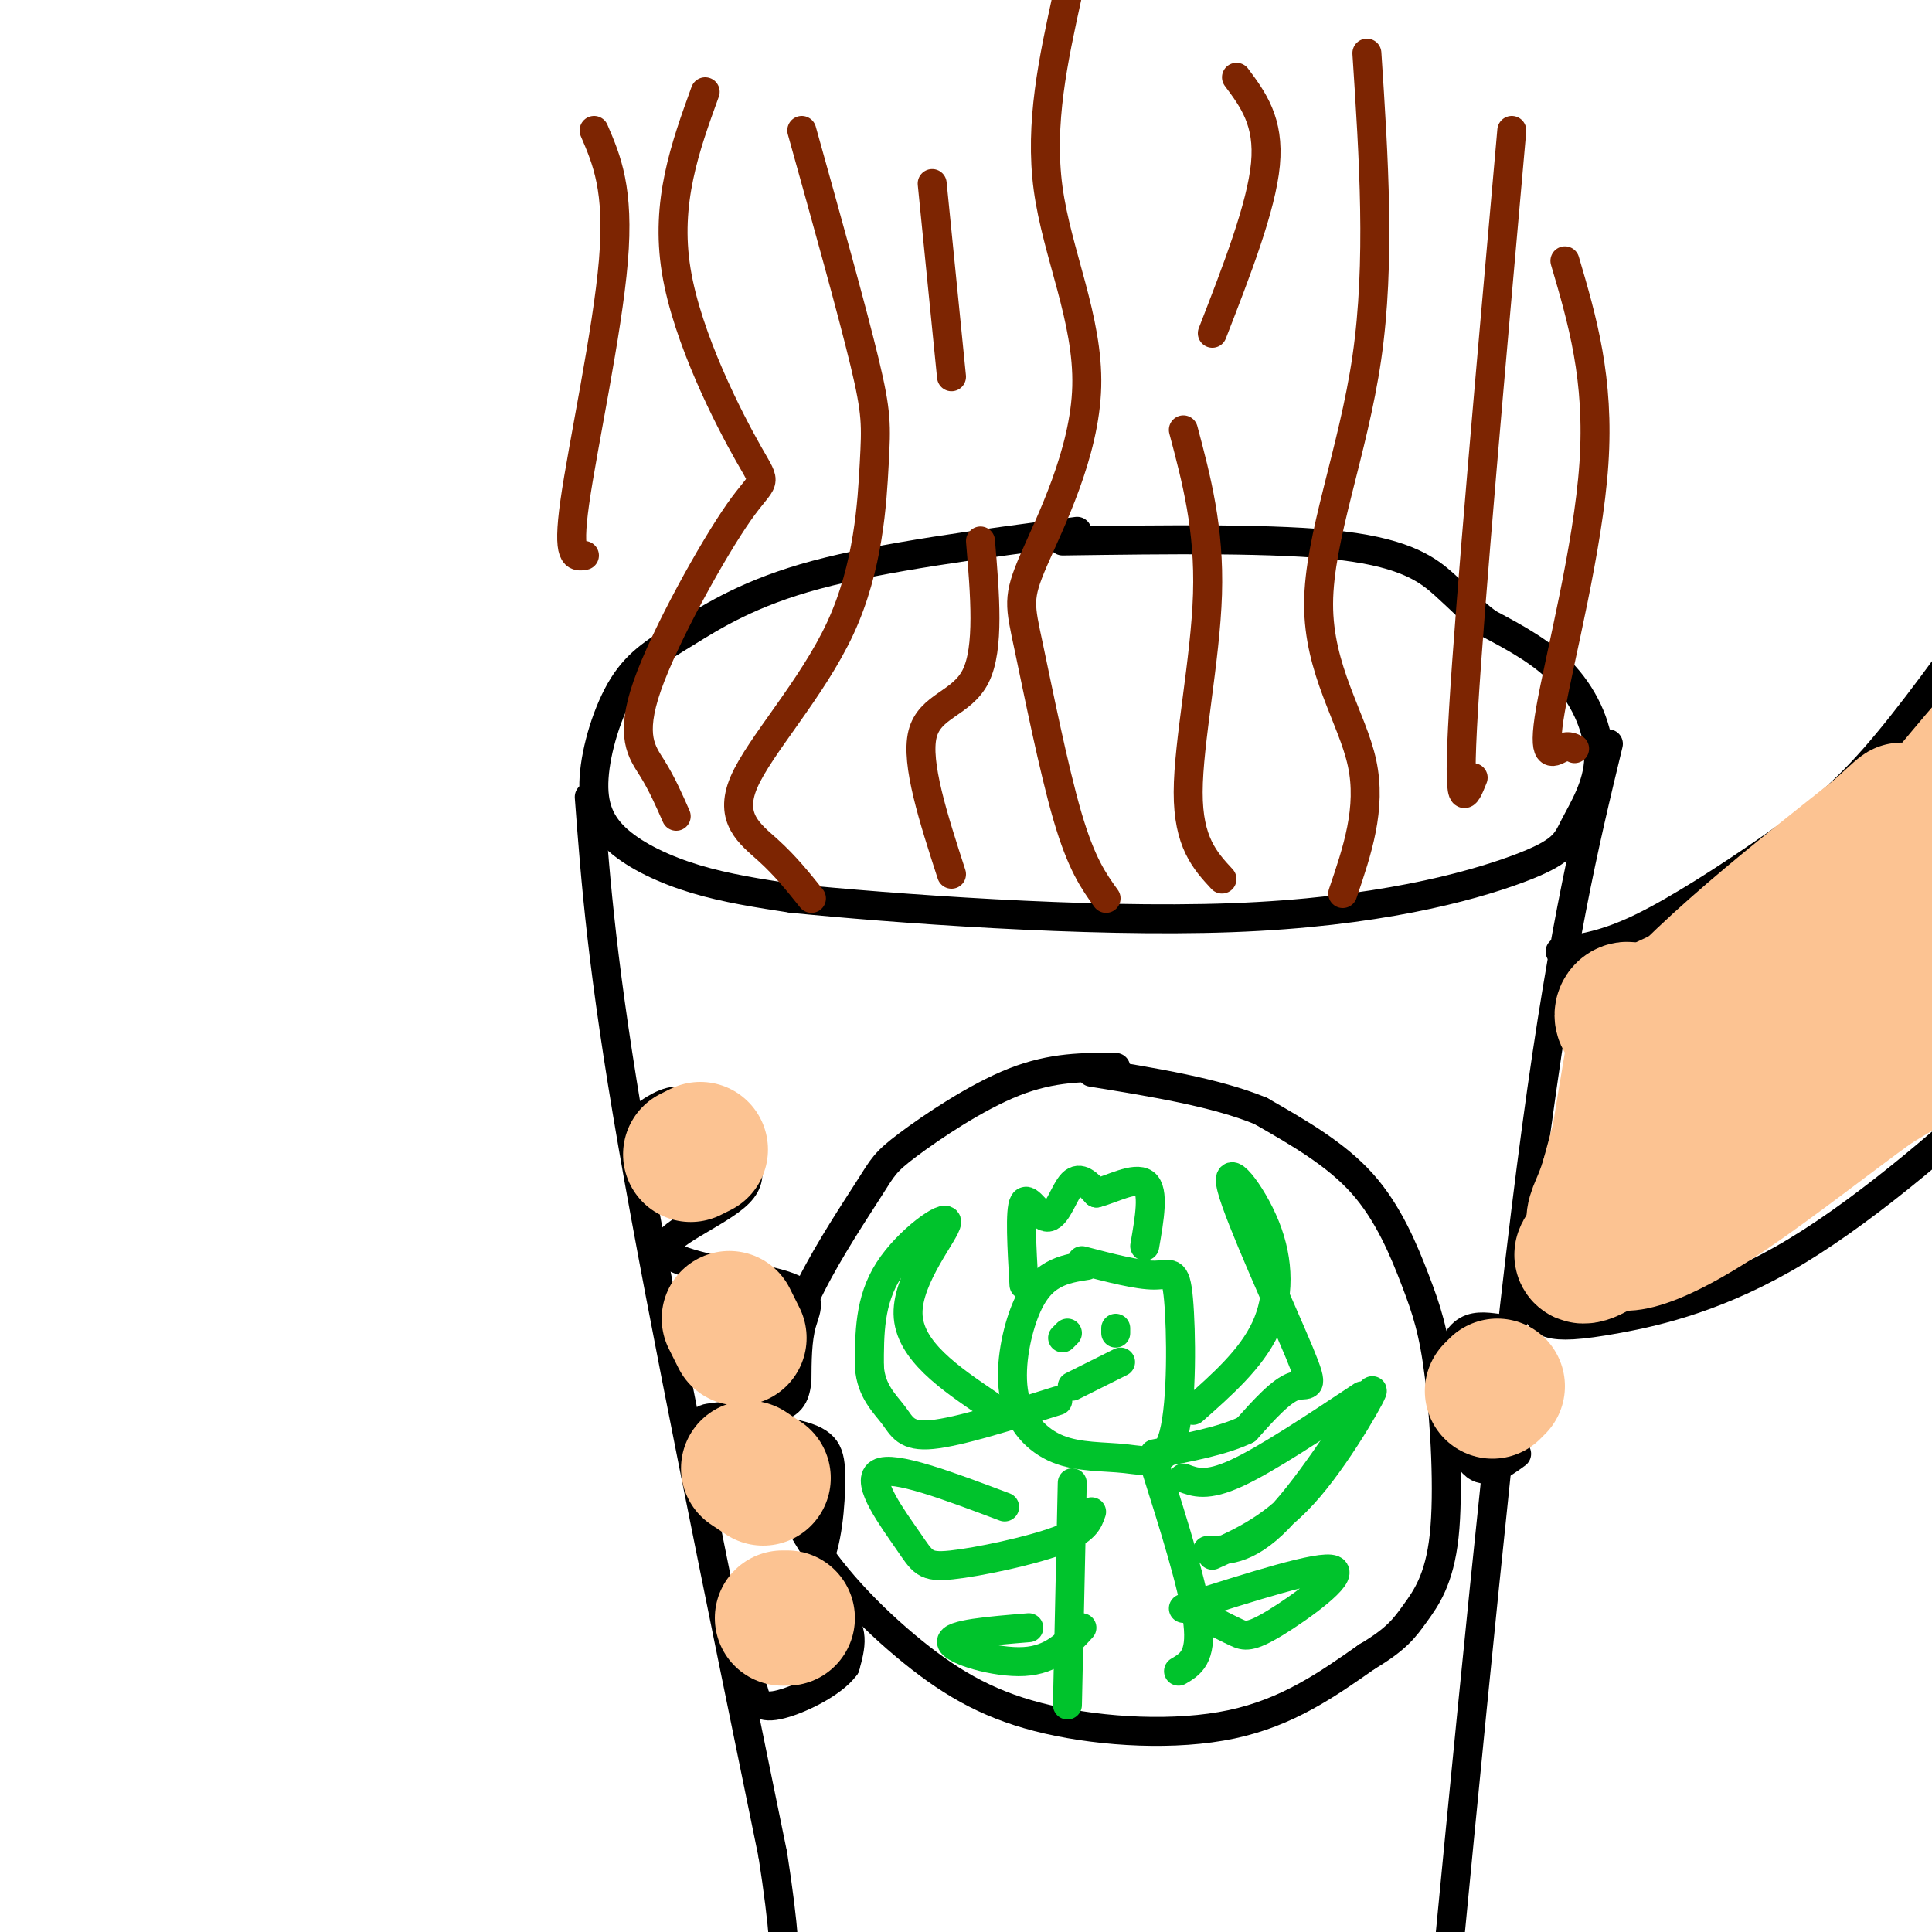<svg viewBox='0 0 400 400' version='1.1' xmlns='http://www.w3.org/2000/svg' xmlns:xlink='http://www.w3.org/1999/xlink'><g fill='none' stroke='rgb(0,0,0)' stroke-width='6' stroke-linecap='round' stroke-linejoin='round'><path d='M223,110c-20.107,2.648 -40.214,5.297 -54,9c-13.786,3.703 -21.251,8.462 -27,12c-5.749,3.538 -9.784,5.857 -13,11c-3.216,5.143 -5.615,13.111 -6,19c-0.385,5.889 1.242,9.701 5,13c3.758,3.299 9.645,6.085 16,8c6.355,1.915 13.177,2.957 20,4'/><path d='M164,186c20.294,2.029 61.028,5.103 91,4c29.972,-1.103 49.183,-6.381 59,-10c9.817,-3.619 10.240,-5.578 12,-9c1.760,-3.422 4.859,-8.306 5,-14c0.141,-5.694 -2.674,-12.198 -7,-17c-4.326,-4.802 -10.163,-7.901 -16,-11'/><path d='M308,129c-3.952,-3.048 -5.833,-5.167 -9,-8c-3.167,-2.833 -7.619,-6.381 -21,-8c-13.381,-1.619 -35.690,-1.310 -58,-1'/><path d='M122,165c1.333,17.750 2.667,35.500 9,72c6.333,36.500 17.667,91.750 29,147'/><path d='M160,384c4.667,30.000 1.833,31.500 -1,33'/><path d='M333,154c-5.000,20.667 -10.000,41.333 -16,88c-6.000,46.667 -13.000,119.333 -20,192'/><path d='M231,221c-6.545,-0.056 -13.089,-0.112 -21,3c-7.911,3.112 -17.187,9.391 -22,13c-4.813,3.609 -5.163,4.546 -8,9c-2.837,4.454 -8.159,12.425 -12,20c-3.841,7.575 -6.199,14.754 -7,23c-0.801,8.246 -0.043,17.558 5,27c5.043,9.442 14.372,19.016 23,26c8.628,6.984 16.554,11.380 28,14c11.446,2.620 26.413,3.463 38,1c11.587,-2.463 19.793,-8.231 28,-14'/><path d='M283,343c6.230,-3.702 7.806,-5.958 10,-9c2.194,-3.042 5.008,-6.870 6,-16c0.992,-9.130 0.163,-23.561 -1,-33c-1.163,-9.439 -2.659,-13.888 -5,-20c-2.341,-6.112 -5.526,-13.889 -11,-20c-5.474,-6.111 -13.237,-10.555 -21,-15'/><path d='M261,230c-9.333,-3.833 -22.167,-5.917 -35,-8'/></g>
<g fill='none' stroke='rgb(0,195,44)' stroke-width='6' stroke-linecap='round' stroke-linejoin='round'><path d='M225,262c-2.388,0.369 -4.776,0.738 -7,2c-2.224,1.262 -4.284,3.418 -6,8c-1.716,4.582 -3.089,11.589 -2,17c1.089,5.411 4.638,9.225 9,11c4.362,1.775 9.536,1.512 14,2c4.464,0.488 8.217,1.729 10,-5c1.783,-6.729 1.595,-21.427 1,-28c-0.595,-6.573 -1.599,-5.021 -5,-5c-3.401,0.021 -9.201,-1.490 -15,-3'/><path d='M220,277c0.000,0.000 1.000,-1.000 1,-1'/><path d='M231,275c0.000,0.000 0.000,1.000 0,1'/><path d='M222,287c0.000,0.000 10.000,-5.000 10,-5'/><path d='M222,307c0.000,0.000 -1.000,46.000 -1,46'/><path d='M239,303c4.083,12.917 8.167,25.833 9,33c0.833,7.167 -1.583,8.583 -4,10'/><path d='M212,266c-0.446,-7.744 -0.893,-15.488 0,-17c0.893,-1.512 3.125,3.208 5,3c1.875,-0.208 3.393,-5.345 5,-7c1.607,-1.655 3.304,0.173 5,2'/><path d='M227,247c3.000,-0.711 8.000,-3.489 10,-2c2.000,1.489 1.000,7.244 0,13'/><path d='M205,291c-8.423,-5.702 -16.845,-11.405 -17,-19c-0.155,-7.595 7.958,-17.083 8,-19c0.042,-1.917 -7.988,3.738 -12,10c-4.012,6.262 -4.006,13.131 -4,20'/><path d='M180,283c0.345,5.036 3.208,7.625 5,10c1.792,2.375 2.512,4.536 8,4c5.488,-0.536 15.744,-3.768 26,-7'/><path d='M247,292c6.016,-5.315 12.032,-10.629 15,-17c2.968,-6.371 2.889,-13.798 0,-21c-2.889,-7.202 -8.589,-14.178 -7,-8c1.589,6.178 10.466,25.509 14,34c3.534,8.491 1.724,6.140 -1,7c-2.724,0.860 -6.362,4.930 -10,9'/><path d='M258,296c-4.833,2.333 -11.917,3.667 -19,5'/><path d='M208,312c-11.560,-4.362 -23.120,-8.724 -26,-7c-2.880,1.724 2.919,9.534 6,14c3.081,4.466 3.445,5.587 9,5c5.555,-0.587 16.301,-2.882 22,-5c5.699,-2.118 6.349,-4.059 7,-6'/><path d='M213,337c-8.156,0.667 -16.311,1.333 -16,3c0.311,1.667 9.089,4.333 15,4c5.911,-0.333 8.956,-3.667 12,-7'/><path d='M251,322c6.542,-2.958 13.083,-5.917 20,-14c6.917,-8.083 14.208,-21.292 13,-20c-1.208,1.292 -10.917,17.083 -18,25c-7.083,7.917 -11.542,7.958 -16,8'/><path d='M245,333c14.256,-4.548 28.512,-9.095 31,-8c2.488,1.095 -6.792,7.833 -12,11c-5.208,3.167 -6.345,2.762 -8,2c-1.655,-0.762 -3.827,-1.881 -6,-3'/><path d='M282,289c-9.917,6.583 -19.833,13.167 -26,16c-6.167,2.833 -8.583,1.917 -11,1'/></g>
<g fill='none' stroke='rgb(125,37,2)' stroke-width='6' stroke-linecap='round' stroke-linejoin='round'><path d='M140,169c-1.474,-3.362 -2.949,-6.723 -5,-10c-2.051,-3.277 -4.679,-6.469 -1,-17c3.679,-10.531 13.667,-28.400 19,-36c5.333,-7.600 6.013,-4.931 2,-12c-4.013,-7.069 -12.718,-23.877 -15,-38c-2.282,-14.123 1.859,-25.562 6,-37'/><path d='M168,186c-2.686,-3.360 -5.373,-6.721 -9,-10c-3.627,-3.279 -8.196,-6.478 -5,-14c3.196,-7.522 14.156,-19.367 20,-32c5.844,-12.633 6.574,-26.055 7,-34c0.426,-7.945 0.550,-10.413 -2,-21c-2.550,-10.587 -7.775,-29.294 -13,-48'/><path d='M197,181c-3.733,-11.533 -7.467,-23.067 -6,-29c1.467,-5.933 8.133,-6.267 11,-12c2.867,-5.733 1.933,-16.867 1,-28'/><path d='M229,186c-2.553,-3.546 -5.106,-7.091 -8,-17c-2.894,-9.909 -6.129,-26.180 -8,-35c-1.871,-8.820 -2.378,-10.189 1,-18c3.378,-7.811 10.640,-22.065 11,-36c0.360,-13.935 -6.183,-27.553 -8,-41c-1.817,-13.447 1.091,-26.724 4,-40'/><path d='M197,78c0.000,0.000 -4.000,-40.000 -4,-40'/><path d='M121,115c-1.822,0.311 -3.644,0.622 -2,-11c1.644,-11.622 6.756,-35.178 8,-50c1.244,-14.822 -1.378,-20.911 -4,-27'/><path d='M253,182c-3.511,-3.800 -7.022,-7.600 -7,-18c0.022,-10.400 3.578,-27.400 4,-41c0.422,-13.600 -2.289,-23.800 -5,-34'/><path d='M278,185c3.006,-8.821 6.012,-17.643 4,-27c-2.012,-9.357 -9.042,-19.250 -9,-33c0.042,-13.750 7.155,-31.357 10,-51c2.845,-19.643 1.423,-41.321 0,-63'/><path d='M305,161c-1.667,4.167 -3.333,8.333 -2,-14c1.333,-22.333 5.667,-71.167 10,-120'/><path d='M326,155c-0.738,-0.363 -1.476,-0.726 -3,0c-1.524,0.726 -3.833,2.542 -2,-8c1.833,-10.542 7.810,-33.440 9,-51c1.190,-17.560 -2.405,-29.780 -6,-42'/><path d='M256,16c3.417,4.583 6.833,9.167 6,18c-0.833,8.833 -5.917,21.917 -11,35'/></g>
<g fill='none' stroke='rgb(0,0,0)' stroke-width='6' stroke-linecap='round' stroke-linejoin='round'><path d='M132,232c3.047,-2.205 6.095,-4.409 9,-4c2.905,0.409 5.668,3.433 9,7c3.332,3.567 7.233,7.677 3,12c-4.233,4.323 -16.598,8.860 -15,12c1.598,3.140 17.161,4.884 24,7c6.839,2.116 4.954,4.605 4,8c-0.954,3.395 -0.977,7.698 -1,12'/><path d='M165,286c-0.447,3.124 -1.066,4.932 -6,6c-4.934,1.068 -14.184,1.394 -13,2c1.184,0.606 12.802,1.492 19,3c6.198,1.508 6.976,3.637 7,9c0.024,5.363 -0.708,13.961 -3,18c-2.292,4.039 -6.146,3.520 -10,3'/><path d='M159,327c-3.214,0.464 -6.250,0.125 -3,1c3.250,0.875 12.786,2.964 17,6c4.214,3.036 3.107,7.018 2,11'/><path d='M175,345c-2.578,3.622 -10.022,7.178 -14,8c-3.978,0.822 -4.489,-1.089 -5,-3'/><path d='M310,275c-2.524,-0.333 -5.048,-0.667 -7,1c-1.952,1.667 -3.333,5.333 -3,11c0.333,5.667 2.381,13.333 5,16c2.619,2.667 5.810,0.333 9,-2'/><path d='M323,197c4.750,-0.673 9.500,-1.345 17,-5c7.500,-3.655 17.750,-10.292 26,-16c8.250,-5.708 14.500,-10.488 22,-19c7.500,-8.512 16.250,-20.756 25,-33'/><path d='M318,271c0.477,1.209 0.954,2.418 3,3c2.046,0.582 5.662,0.537 14,-1c8.338,-1.537 21.399,-4.568 37,-14c15.601,-9.432 33.743,-25.266 46,-37c12.257,-11.734 18.628,-19.367 25,-27'/></g>
<g fill='none' stroke='rgb(252,195,146)' stroke-width='28' stroke-linecap='round' stroke-linejoin='round'><path d='M342,209c9.255,-4.324 18.510,-8.648 24,-10c5.490,-1.352 7.214,0.266 19,-13c11.786,-13.266 33.635,-41.418 37,-42c3.365,-0.582 -11.753,26.405 -23,44c-11.247,17.595 -18.624,25.797 -26,34'/><path d='M373,222c9.710,-8.619 46.984,-47.166 41,-45c-5.984,2.166 -55.226,45.045 -59,52c-3.774,6.955 37.922,-22.013 50,-29c12.078,-6.987 -5.461,8.006 -23,23'/><path d='M382,223c-10.410,9.179 -24.935,20.625 -29,23c-4.065,2.375 2.329,-4.322 16,-13c13.671,-8.678 34.620,-19.337 39,-21c4.380,-1.663 -7.810,5.668 -20,13'/><path d='M388,225c-8.821,6.381 -20.875,15.833 -30,22c-9.125,6.167 -15.321,9.048 -19,10c-3.679,0.952 -4.839,-0.024 -6,-1'/><path d='M333,256c-0.167,-6.333 2.417,-21.667 5,-37'/><path d='M338,219c9.333,-14.000 30.167,-30.500 51,-47'/><path d='M389,172c8.303,-7.632 3.559,-3.211 3,-1c-0.559,2.211 3.067,2.211 1,7c-2.067,4.789 -9.826,14.366 -17,21c-7.174,6.634 -13.764,10.324 -20,12c-6.236,1.676 -12.118,1.338 -18,1'/><path d='M338,212c-3.202,-0.750 -2.208,-3.125 -1,-3c1.208,0.125 2.631,2.750 2,9c-0.631,6.250 -3.315,16.125 -6,26'/><path d='M333,244c-1.726,5.679 -3.042,6.875 -3,9c0.042,2.125 1.440,5.179 10,0c8.560,-5.179 24.280,-18.589 40,-32'/><path d='M380,221c8.940,-6.679 11.292,-7.375 19,-15c7.708,-7.625 20.774,-22.179 13,-17c-7.774,5.179 -36.387,30.089 -65,55'/><path d='M347,244c-13.333,11.500 -14.167,12.750 -15,14'/><path d='M332,258c-3.889,2.756 -6.111,2.644 -3,0c3.111,-2.644 11.556,-7.822 20,-13'/><path d='M349,245c13.500,-10.167 37.250,-29.083 61,-48'/><path d='M143,239c0.000,0.000 2.000,-1.000 2,-1'/><path d='M151,273c0.000,0.000 2.000,4.000 2,4'/><path d='M155,304c0.000,0.000 3.000,2.000 3,2'/><path d='M162,335c0.000,0.000 1.000,0.000 1,0'/><path d='M310,287c0.000,0.000 -1.000,1.000 -1,1'/></g>
</svg>